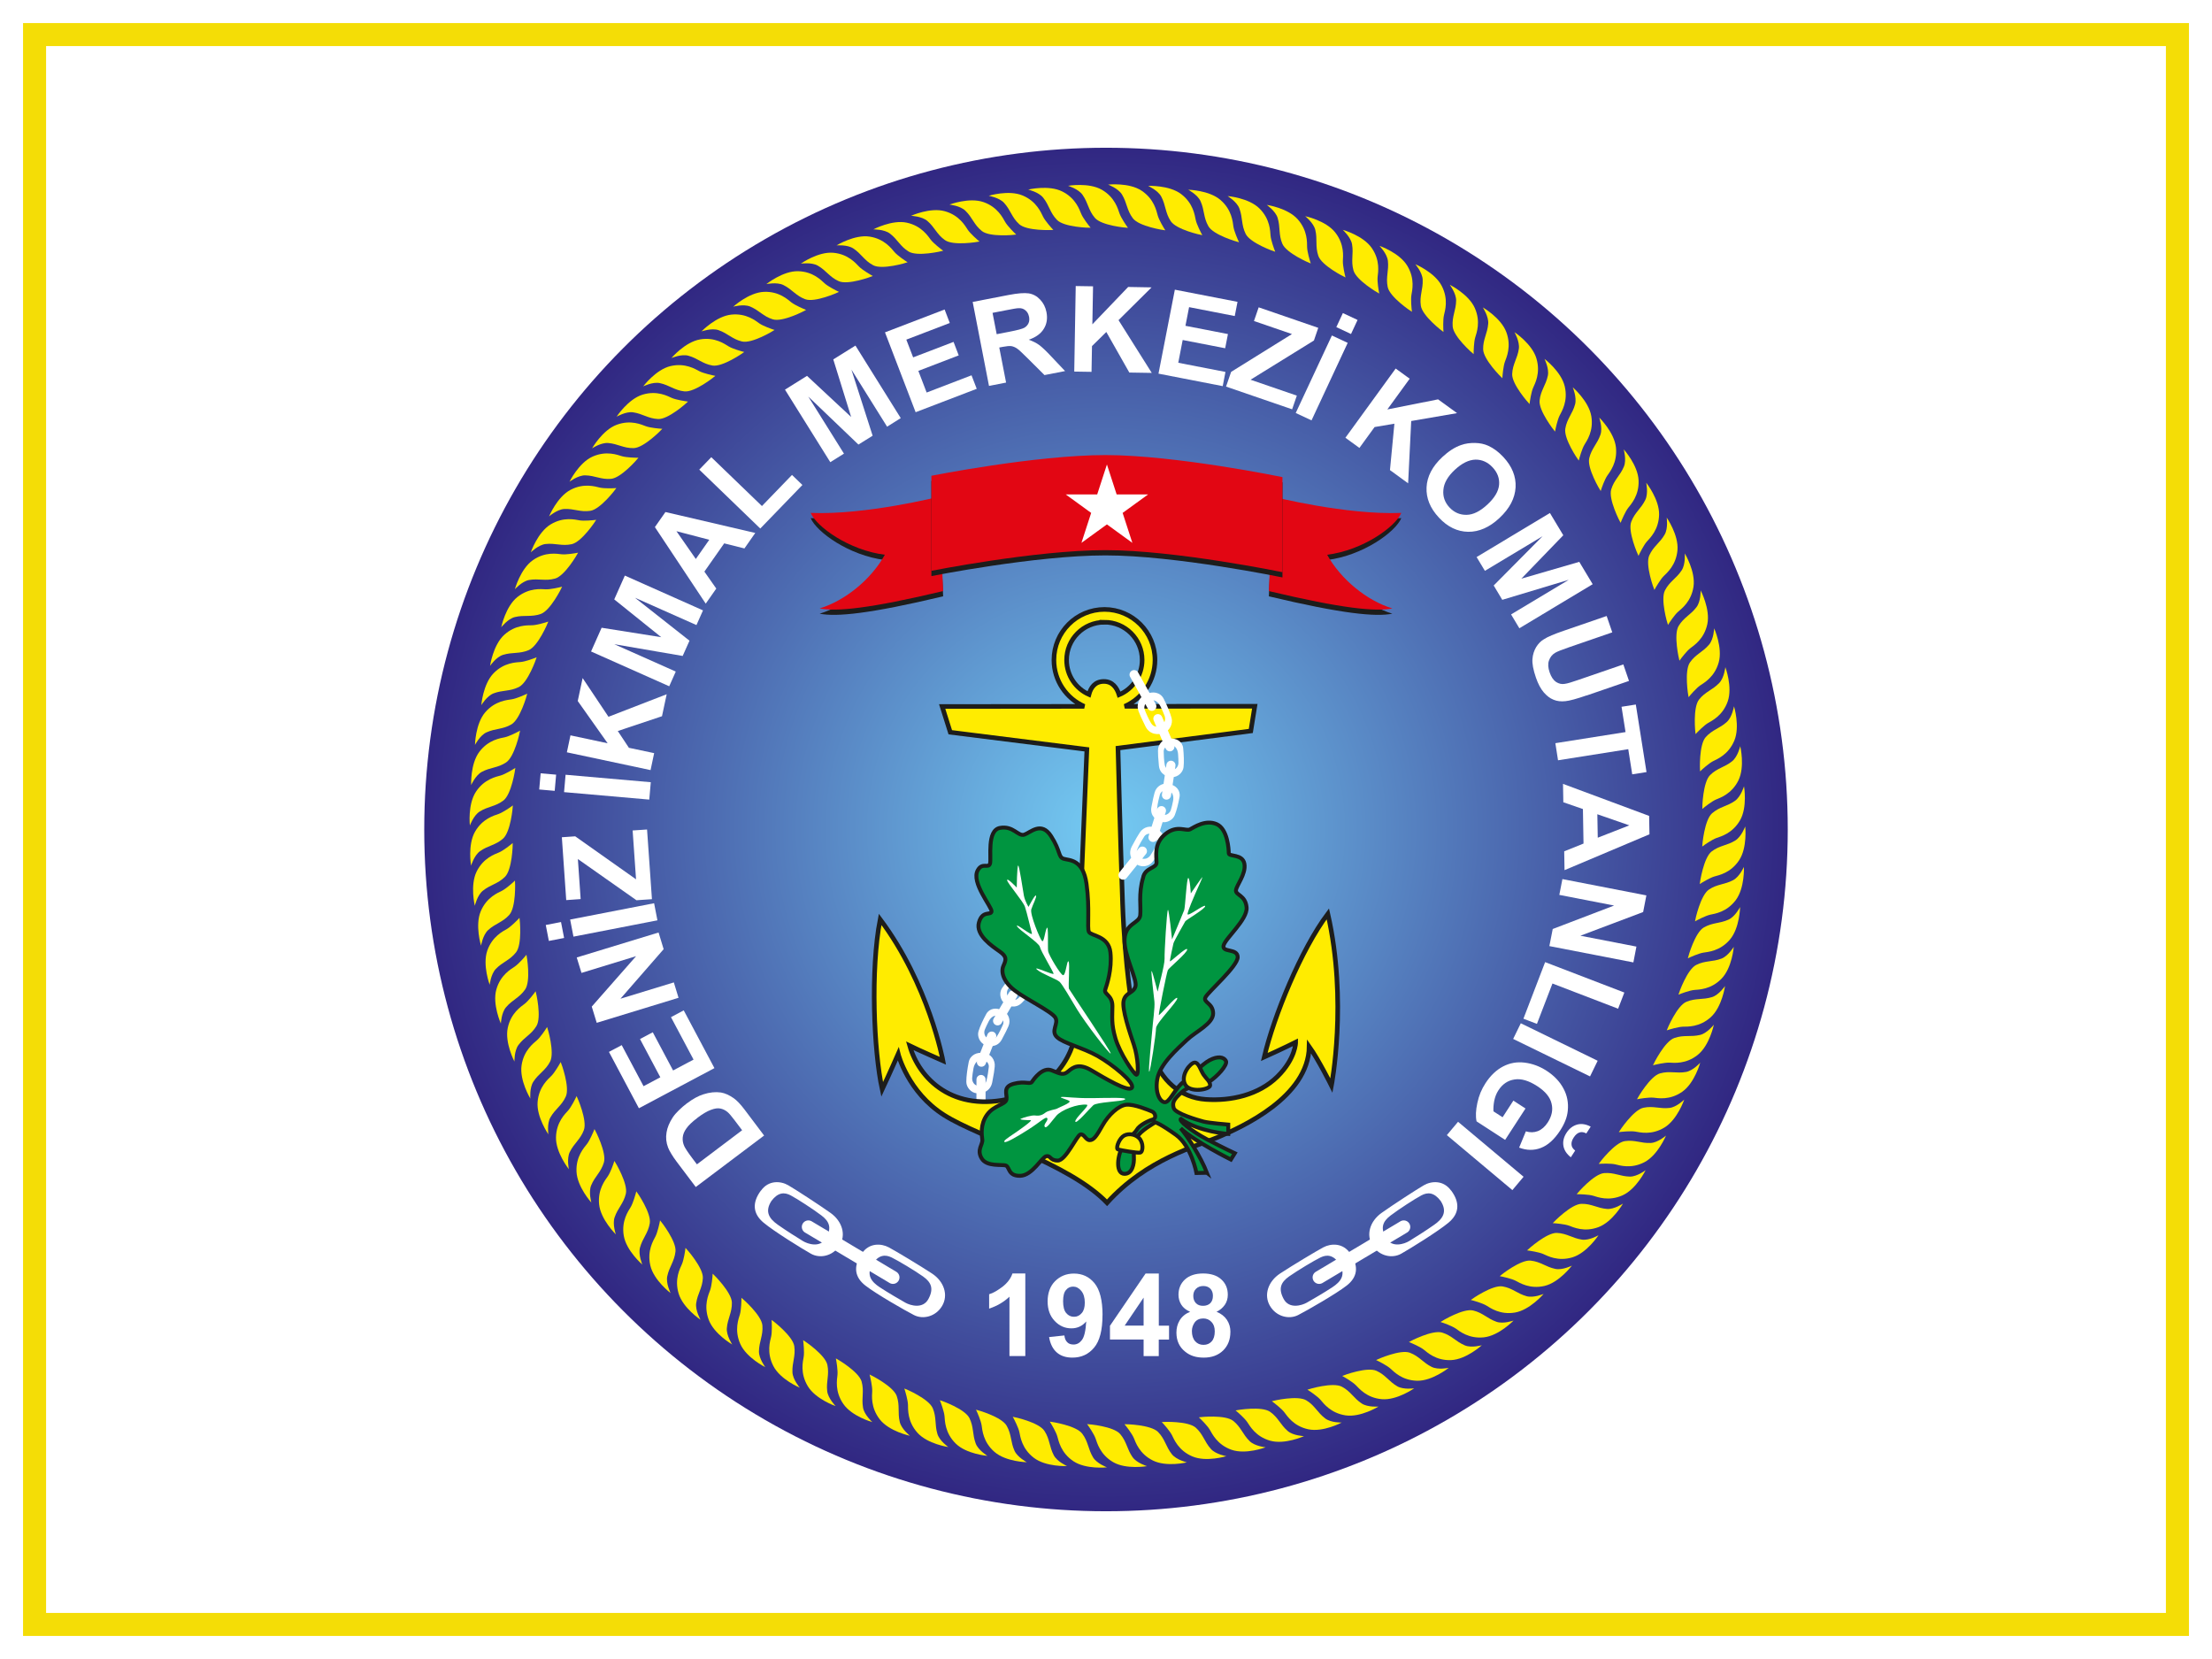 <?xml version="1.0" encoding="UTF-8"?>
<svg id="katman_2" data-name="katman 2" xmlns="http://www.w3.org/2000/svg" xmlns:xlink="http://www.w3.org/1999/xlink" viewBox="0 0 480 360">
  <defs>
    <style>
      .cls-1, .cls-2, .cls-3, .cls-4, .cls-5, .cls-6 {
        fill-rule: evenodd;
      }

      .cls-1, .cls-2, .cls-7, .cls-4, .cls-5, .cls-6, .cls-8, .cls-9, .cls-10 {
        stroke-width: 0px;
      }

      .cls-1, .cls-10 {
        fill: #fff;
      }

      .cls-2 {
        fill: #009540;
      }

      .cls-3 {
        stroke-width: .85px;
      }

      .cls-3, .cls-11 {
        stroke: #1d1d1b;
      }

      .cls-3, .cls-11, .cls-12, .cls-13 {
        fill: none;
      }

      .cls-3, .cls-12, .cls-13 {
        stroke-miterlimit: 3.86;
      }

      .cls-11 {
        stroke-miterlimit: 3.86;
      }

      .cls-7, .cls-5 {
        fill: #ffec00;
      }

      .cls-12 {
        stroke-width: 2.83px;
      }

      .cls-12, .cls-13 {
        stroke: #fff;
        stroke-linecap: round;
      }

      .cls-4 {
        fill: #e20613;
      }

      .cls-13 {
        stroke-width: 1.98px;
      }

      .cls-6 {
        fill: #1d1d1b;
      }

      .cls-8 {
        fill: #f4dd06;
      }

      .cls-9 {
        fill: url(#radial-gradient);
      }
    </style>
    <radialGradient id="radial-gradient" cx="240" cy="180" fx="240" fy="180" r="147.94" gradientUnits="userSpaceOnUse">
      <stop offset="0" stop-color="#74cbf3"/>
      <stop offset="1" stop-color="#312782"/>
    </radialGradient>
  </defs>
  <g id="katman_1" data-name="katman 1">
    <g>
      <rect class="cls-10" width="480" height="360"/>
      <g>
        <rect class="cls-10" x="7.5" y="7.5" width="465" height="345"/>
        <path class="cls-8" d="M470,10v340H10V10h460M475,5H5v350h470V5h0Z"/>
      </g>
      <g>
        <circle class="cls-9" cx="240" cy="180" r="147.94"/>
        <g>
          <path class="cls-5" d="M231.77,40.32s4.5-.78,7.35.87c2.85,1.66,3.48,4.21,3.82,5.15.33.94,1.43,2.56,1.83,3.1-.4,0-5.75-.48-7.18-2.16-1.43-1.68-1.45-3.24-2.68-5-.9-1.29-3.14-1.96-3.14-1.96Z"/>
          <path class="cls-5" d="M223.12,41.14s4.44-1.07,7.39.41c2.95,1.47,3.74,3.98,4.13,4.89.39.92,1.59,2.47,2.02,2.98-.4.03-5.77-.12-7.3-1.7s-1.65-3.14-2.99-4.82c-.98-1.23-3.25-1.76-3.25-1.76Z"/>
          <path class="cls-5" d="M214.53,42.49s4.37-1.35,7.4-.06c3.03,1.28,3.98,3.73,4.43,4.62.45.89,1.74,2.36,2.21,2.84-.4.05-5.76.25-7.4-1.24-1.63-1.48-1.84-3.03-3.28-4.62-1.05-1.16-3.35-1.55-3.35-1.55Z"/>
          <path class="cls-5" d="M206.05,44.39s4.28-1.62,7.38-.53c3.11,1.09,4.2,3.48,4.71,4.34.5.86,1.89,2.25,2.38,2.7-.39.08-5.74.61-7.46-.77-1.72-1.38-2.03-2.91-3.57-4.4-1.12-1.1-3.44-1.33-3.44-1.33Z"/>
          <path class="cls-5" d="M197.7,46.83s4.17-1.89,7.34-.99c3.17.89,4.41,3.2,4.97,4.03.56.83,2.02,2.12,2.54,2.54-.39.1-5.69.97-7.49-.3-1.8-1.27-2.21-2.78-3.83-4.17-1.19-1.02-3.52-1.11-3.52-1.11Z"/>
          <path class="cls-5" d="M189.51,49.78s4.04-2.15,7.26-1.46c3.22.69,4.6,2.92,5.21,3.71.61.79,2.15,1.99,2.7,2.38-.38.12-5.62,1.33-7.5.18-1.88-1.15-2.38-2.63-4.09-3.92-1.25-.94-3.58-.89-3.58-.89Z"/>
          <path class="cls-5" d="M181.53,53.25s3.9-2.4,7.15-1.91,4.78,2.62,5.43,3.37c.65.75,2.27,1.85,2.84,2.2-.37.15-5.52,1.68-7.47.65-1.95-1.03-2.54-2.48-4.32-3.65-1.31-.86-3.63-.66-3.63-.66Z"/>
          <path class="cls-5" d="M173.78,57.21s3.74-2.64,7.02-2.36c3.28.28,4.93,2.32,5.63,3.02.7.71,2.38,1.7,2.97,2.02-.36.17-5.41,2.03-7.41,1.12s-2.69-2.31-4.54-3.37c-1.36-.78-3.67-.43-3.67-.43Z"/>
          <path class="cls-5" d="M166.3,61.65s3.57-2.87,6.86-2.8c3.29.07,5.07,2,5.81,2.66.74.66,2.48,1.55,3.09,1.83-.35.19-5.27,2.36-7.33,1.59-2.06-.77-2.83-2.14-4.74-3.08-1.41-.69-3.69-.2-3.69-.2Z"/>
          <path class="cls-5" d="M159.1,66.56s3.38-3.09,6.67-3.23c3.29-.14,5.18,1.68,5.96,2.29.78.61,2.58,1.39,3.2,1.63-.34.22-5.11,2.69-7.22,2.05-2.1-.64-2.95-1.95-4.93-2.78-1.45-.6-3.69.04-3.69.04Z"/>
          <path class="cls-5" d="M152.23,71.91s3.18-3.3,6.46-3.64c3.27-.34,5.28,1.34,6.09,1.91.82.56,2.66,1.23,3.3,1.42-.32.24-4.93,3.01-7.07,2.5-2.14-.51-3.07-1.76-5.09-2.46-1.48-.51-3.68.27-3.68.27Z"/>
          <path class="cls-5" d="M145.7,77.69s2.97-3.49,6.22-4.04,5.35,1.01,6.2,1.52c.85.51,2.73,1.06,3.38,1.21-.31.26-4.74,3.31-6.9,2.94-2.17-.37-3.17-1.57-5.23-2.13-1.51-.42-3.66.5-3.66.5Z"/>
          <path class="cls-5" d="M139.55,83.87s2.75-3.67,5.95-4.43c3.2-.75,5.4.67,6.28,1.12s2.79.88,3.45,1c-.29.28-4.52,3.61-6.71,3.37-2.19-.24-3.26-1.36-5.36-1.8-1.53-.32-3.62.73-3.62.73Z"/>
          <path class="cls-5" d="M133.8,90.42s2.51-3.84,5.66-4.79c3.15-.95,5.43.33,6.34.73s2.84.7,3.5.78c-.27.29-4.29,3.89-6.48,3.79-2.2-.1-3.34-1.15-5.46-1.46-1.55-.22-3.57.96-3.57.96Z"/>
          <path class="cls-5" d="M128.46,97.32s2.27-3.99,5.35-5.14c3.08-1.15,5.44-.02,6.37.32.93.34,2.88.52,3.54.55-.26.31-4.03,4.15-6.23,4.19-2.2.04-3.41-.94-5.54-1.11-1.56-.12-3.5,1.18-3.5,1.18Z"/>
          <path class="cls-5" d="M123.57,104.55s2.02-4.13,5.02-5.47c3.01-1.34,5.43-.36,6.38-.08s2.9.34,3.57.33c-.24.33-3.77,4.4-5.96,4.58-2.19.18-3.46-.72-5.6-.76-1.57-.02-3.42,1.4-3.42,1.4Z"/>
          <path class="cls-5" d="M119.14,112.07s1.75-4.24,4.67-5.78c2.92-1.53,5.4-.7,6.36-.48.97.22,2.92.16,3.58.1-.21.34-3.49,4.62-5.66,4.94-2.18.32-3.5-.5-5.63-.4-1.56.07-3.32,1.61-3.32,1.61Z"/>
          <path class="cls-5" d="M115.18,119.86s1.49-4.35,4.3-6.06c2.82-1.71,5.34-1.04,6.32-.88.98.16,2.92-.03,3.58-.12-.19.35-3.19,4.84-5.34,5.29-2.15.46-3.52-.28-5.65-.04-1.56.17-3.22,1.82-3.22,1.82Z"/>
          <path class="cls-5" d="M111.72,127.88s1.21-4.43,3.91-6.32c2.7-1.89,5.27-1.38,6.25-1.28.99.1,2.92-.21,3.57-.35-.17.36-2.88,5.03-5,5.62-2.12.59-3.53-.06-5.64.31-1.54.27-3.1,2.02-3.1,2.02Z"/>
          <path class="cls-5" d="M108.77,136.1s.93-4.5,3.51-6.55c2.58-2.05,5.17-1.71,6.16-1.67s2.9-.4,3.54-.57c-.15.37-2.56,5.2-4.64,5.92-2.08.72-3.53.17-5.61.67-1.52.37-2.96,2.21-2.96,2.21Z"/>
          <path class="cls-5" d="M106.34,144.5s.65-4.55,3.1-6.76c2.45-2.21,5.05-2.03,6.04-2.06.99-.03,2.87-.58,3.5-.8-.12.38-2.23,5.35-4.26,6.2s-3.51.39-5.56,1.02c-1.5.46-2.82,2.39-2.82,2.39Z"/>
          <path class="cls-5" d="M104.44,153.03s.36-4.58,2.67-6.94c2.3-2.36,4.92-2.35,5.9-2.44.99-.09,2.82-.76,3.44-1.02-.1.39-1.89,5.48-3.87,6.46s-3.48.61-5.48,1.37c-1.46.56-2.67,2.57-2.67,2.57Z"/>
          <path class="cls-5" d="M103.07,161.66s.08-4.6,2.23-7.1c2.15-2.5,4.76-2.65,5.74-2.81.98-.15,2.77-.94,3.37-1.23-.07.4-1.55,5.59-3.46,6.69-1.91,1.1-3.44.83-5.38,1.71-1.43.65-2.5,2.73-2.5,2.73Z"/>
          <path class="cls-5" d="M102.24,170.37s-.21-4.59,1.78-7.23,4.59-2.95,5.55-3.16c.97-.22,2.71-1.11,3.29-1.44-.05.4-1.2,5.68-3.03,6.9-1.83,1.22-3.38,1.04-5.27,2.05-1.38.74-2.33,2.88-2.33,2.88Z"/>
          <path class="cls-5" d="M101.96,179.11s-.5-4.57,1.33-7.32c1.82-2.75,4.39-3.23,5.35-3.51s2.63-1.28,3.19-1.65c-.03.4-.84,5.74-2.59,7.08-1.75,1.33-3.31,1.25-5.13,2.38-1.33.82-2.14,3.02-2.14,3.02Z"/>
          <path class="cls-5" d="M102.22,187.85s-.78-4.53.87-7.39c1.65-2.86,4.18-3.5,5.12-3.84.93-.34,2.55-1.44,3.08-1.85,0,.4-.48,5.78-2.15,7.23-1.67,1.44-3.22,1.46-4.97,2.7-1.28.91-1.95,3.15-1.95,3.15Z"/>
          <path class="cls-5" d="M103.03,196.55s-1.06-4.47.4-7.43c1.47-2.96,3.96-3.76,4.87-4.15.91-.39,2.45-1.6,2.96-2.04.03.4-.12,5.8-1.69,7.35s-3.12,1.66-4.79,3.01c-1.22.98-1.75,3.27-1.75,3.27Z"/>
          <path class="cls-5" d="M104.38,205.19s-1.34-4.4-.06-7.44c1.28-3.05,3.71-4,4.6-4.45.88-.45,2.35-1.75,2.83-2.22.05.4.24,5.8-1.23,7.44s-3.02,1.86-4.59,3.3c-1.16,1.06-1.54,3.37-1.54,3.37Z"/>
          <path class="cls-5" d="M106.27,213.72s-1.61-4.3-.53-7.43c1.08-3.12,3.46-4.23,4.31-4.73.85-.51,2.23-1.9,2.68-2.39.07.4.61,5.77-.76,7.5-1.37,1.73-2.89,2.04-4.38,3.59-1.09,1.13-1.33,3.46-1.33,3.46Z"/>
          <path class="cls-5" d="M108.69,222.12s-1.88-4.19-.99-7.38c.89-3.19,3.19-4.44,4.01-5,.82-.56,2.11-2.03,2.53-2.56.1.39.97,5.72-.29,7.54-1.26,1.81-2.76,2.22-4.15,3.86-1.02,1.2-1.11,3.54-1.11,3.54Z"/>
          <path class="cls-5" d="M111.63,230.35s-2.13-4.07-1.45-7.3c.69-3.24,2.9-4.63,3.69-5.24.79-.61,1.98-2.16,2.36-2.71.12.38,1.32,5.65.18,7.54-1.14,1.89-2.62,2.39-3.9,4.11-.94,1.26-.88,3.6-.88,3.6Z"/>
          <path class="cls-5" d="M115.08,238.38s-2.38-3.92-1.9-7.2c.48-3.27,2.61-4.8,3.35-5.46.75-.66,1.84-2.28,2.19-2.86.15.37,1.67,5.55.65,7.51s-2.46,2.55-3.63,4.35c-.86,1.32-.66,3.65-.66,3.65Z"/>
          <path class="cls-5" d="M119.01,246.17s-2.62-3.76-2.35-7.06c.28-3.3,2.3-4.96,3-5.66.7-.7,1.69-2.4,2.01-2.99.17.36,2.01,5.44,1.12,7.46-.9,2.02-2.3,2.7-3.36,4.57-.78,1.37-.43,3.69-.43,3.69Z"/>
          <path class="cls-5" d="M123.43,253.7s-2.85-3.59-2.78-6.9c.07-3.31,1.99-5.1,2.65-5.84.66-.75,1.54-2.5,1.82-3.11.19.35,2.35,5.3,1.58,7.37-.77,2.07-2.12,2.84-3.06,4.77-.69,1.41-.2,3.71-.2,3.71Z"/>
          <path class="cls-5" d="M128.31,260.94s-3.07-3.4-3.21-6.71c-.14-3.31,1.67-5.21,2.28-6s1.38-2.59,1.62-3.22c.21.34,2.68,5.14,2.04,7.26-.64,2.12-1.94,2.97-2.76,4.96-.6,1.45.04,3.71.04,3.71Z"/>
          <path class="cls-5" d="M133.63,267.85s-3.28-3.2-3.62-6.49,1.34-5.31,1.9-6.13c.56-.82,1.22-2.67,1.41-3.31.24.33,2.99,4.96,2.49,7.12-.51,2.15-1.75,3.09-2.44,5.12-.51,1.49.27,3.7.27,3.7Z"/>
          <path class="cls-5" d="M139.38,274.41s-3.47-2.99-4.02-6.25c-.55-3.26,1-5.38,1.51-6.24.51-.86,1.05-2.75,1.21-3.4.26.31,3.3,4.76,2.92,6.94-.37,2.18-1.56,3.19-2.12,5.26-.41,1.52.5,3.68.5,3.68Z"/>
          <path class="cls-5" d="M145.52,280.6s-3.65-2.76-4.4-5.99c-.75-3.22.67-5.43,1.12-6.32.45-.89.88-2.81.99-3.47.27.29,3.59,4.55,3.35,6.75s-1.35,3.28-1.79,5.39c-.32,1.54.73,3.64.73,3.64Z"/>
          <path class="cls-5" d="M152.03,286.39s-3.82-2.53-4.77-5.7c-.95-3.17.32-5.46.72-6.38.4-.91.7-2.86.77-3.52.29.28,3.86,4.31,3.77,6.52-.1,2.21-1.15,3.36-1.45,5.49-.22,1.56.95,3.59.95,3.59Z"/>
          <path class="cls-5" d="M158.89,291.75s-3.97-2.28-5.11-5.39c-1.14-3.1-.02-5.47.32-6.41.34-.94.52-2.89.55-3.56.31.26,4.12,4.06,4.17,6.27.04,2.21-.93,3.43-1.1,5.57-.12,1.57,1.17,3.52,1.17,3.52Z"/>
          <path class="cls-5" d="M166.08,296.68s-4.1-2.03-5.44-5.05c-1.34-3.02-.36-5.46-.08-6.42.28-.96.34-2.92.33-3.59.32.24,4.37,3.79,4.55,6,.18,2.21-.72,3.48-.75,5.63-.02,1.57,1.39,3.44,1.39,3.44Z"/>
          <path class="cls-5" d="M173.56,301.13s-4.22-1.76-5.74-4.7-.7-5.43-.48-6.4c.22-.97.15-2.94.1-3.61.34.22,4.6,3.51,4.92,5.7.32,2.19-.5,3.52-.4,5.67.07,1.57,1.6,3.34,1.6,3.34Z"/>
          <path class="cls-5" d="M181.3,305.11s-4.32-1.49-6.02-4.33-1.04-5.37-.88-6.36-.03-2.94-.12-3.61c.35.19,4.81,3.21,5.26,5.37.45,2.16-.28,3.54-.04,5.68.17,1.56,1.81,3.24,1.81,3.24Z"/>
          <path class="cls-5" d="M189.28,308.59s-4.41-1.22-6.28-3.94c-1.88-2.72-1.37-5.3-1.27-6.29.1-.99-.21-2.93-.35-3.59.36.17,5,2.9,5.59,5.03.59,2.13-.06,3.55.31,5.67.27,1.55,2.01,3.12,2.01,3.12Z"/>
          <path class="cls-5" d="M197.45,311.56s-4.47-.94-6.52-3.53c-2.04-2.6-1.7-5.2-1.66-6.2.03-1-.4-2.91-.57-3.56.37.15,5.17,2.58,5.89,4.67.72,2.09.16,3.55.66,5.64.37,1.53,2.2,2.98,2.2,2.98Z"/>
          <path class="cls-5" d="M205.8,314.01s-4.52-.65-6.72-3.11c-2.2-2.46-2.02-5.08-2.05-6.08s-.58-2.88-.79-3.52c.38.12,5.32,2.25,6.17,4.29.85,2.04.39,3.53,1.01,5.59.46,1.5,2.38,2.84,2.38,2.84Z"/>
          <path class="cls-5" d="M214.28,315.92s-4.56-.37-6.9-2.68c-2.35-2.32-2.33-4.95-2.42-5.94-.09-.99-.76-2.84-1.01-3.46.39.1,5.45,1.91,6.42,3.89.97,1.98.61,3.5,1.36,5.51.55,1.47,2.55,2.68,2.55,2.68Z"/>
          <path class="cls-5" d="M222.86,317.3s-4.57-.08-7.06-2.24c-2.49-2.16-2.64-4.79-2.79-5.77-.15-.99-.93-2.79-1.22-3.39.39.08,5.56,1.56,6.65,3.48,1.1,1.92.82,3.46,1.7,5.42.64,1.43,2.71,2.52,2.71,2.52Z"/>
          <path class="cls-5" d="M231.52,318.13s-4.57.21-7.18-1.79c-2.62-2-2.93-4.61-3.14-5.59s-1.1-2.72-1.43-3.31c.4.05,5.64,1.2,6.86,3.05,1.21,1.85,1.04,3.4,2.04,5.3.73,1.39,2.87,2.34,2.87,2.34Z"/>
          <path class="cls-5" d="M240.21,318.41s-4.54.5-7.28-1.33-3.21-4.42-3.49-5.38c-.27-.96-1.27-2.65-1.64-3.21.4.03,5.71.84,7.04,2.61,1.33,1.76,1.25,3.33,2.36,5.16.82,1.34,3.01,2.15,3.01,2.15Z"/>
          <path class="cls-5" d="M248.9,318.15s-4.5.78-7.35-.87c-2.85-1.66-3.48-4.21-3.82-5.15-.33-.94-1.43-2.56-1.83-3.1.4,0,5.75.48,7.18,2.16,1.43,1.68,1.45,3.24,2.68,5,.9,1.29,3.14,1.96,3.14,1.96Z"/>
          <path class="cls-5" d="M257.55,317.33s-4.44,1.07-7.39-.41c-2.95-1.47-3.74-3.98-4.13-4.89-.39-.92-1.59-2.47-2.02-2.98.4-.03,5.77.12,7.3,1.7,1.54,1.58,1.65,3.14,2.99,4.82.98,1.23,3.25,1.76,3.25,1.76Z"/>
          <path class="cls-5" d="M266.14,315.98s-4.37,1.35-7.4.06c-3.03-1.28-3.98-3.73-4.43-4.62-.45-.89-1.74-2.36-2.21-2.84.4-.05,5.76-.25,7.4,1.24,1.63,1.48,1.84,3.03,3.28,4.62,1.05,1.16,3.35,1.55,3.35,1.55Z"/>
          <path class="cls-5" d="M274.62,314.07s-4.28,1.62-7.38.53-4.2-3.48-4.71-4.34c-.5-.86-1.89-2.25-2.38-2.7.39-.08,5.74-.61,7.46.77,1.72,1.38,2.03,2.91,3.57,4.4,1.12,1.1,3.44,1.33,3.44,1.33Z"/>
          <path class="cls-5" d="M282.97,311.64s-4.17,1.89-7.34.99c-3.17-.89-4.41-3.2-4.97-4.03-.56-.83-2.02-2.12-2.54-2.54.39-.1,5.69-.97,7.49.3,1.8,1.27,2.21,2.78,3.83,4.17,1.19,1.02,3.52,1.11,3.52,1.11Z"/>
          <path class="cls-5" d="M291.15,308.69s-4.04,2.15-7.26,1.46c-3.22-.69-4.6-2.92-5.21-3.71-.61-.79-2.15-1.99-2.7-2.38.38-.12,5.62-1.33,7.5-.18,1.88,1.15,2.38,2.63,4.09,3.92,1.25.95,3.58.89,3.58.89Z"/>
          <path class="cls-5" d="M299.13,305.22s-3.9,2.4-7.15,1.91c-3.25-.49-4.78-2.62-5.43-3.37-.65-.75-2.27-1.85-2.84-2.2.37-.15,5.52-1.68,7.47-.65,1.95,1.03,2.54,2.48,4.32,3.65,1.31.86,3.63.66,3.63.66Z"/>
          <path class="cls-5" d="M306.88,301.26s-3.74,2.64-7.02,2.36c-3.28-.28-4.93-2.32-5.63-3.02-.7-.71-2.38-1.7-2.97-2.02.36-.17,5.41-2.03,7.42-1.12,2.01.9,2.69,2.31,4.54,3.37,1.36.78,3.67.43,3.67.43Z"/>
          <path class="cls-5" d="M314.37,296.82s-3.57,2.87-6.86,2.8c-3.29-.07-5.07-2-5.81-2.66s-2.48-1.55-3.09-1.83c.35-.19,5.27-2.36,7.33-1.59,2.06.78,2.83,2.14,4.74,3.08,1.41.69,3.69.2,3.69.2Z"/>
          <path class="cls-5" d="M321.56,291.91s-3.38,3.09-6.67,3.23c-3.29.14-5.18-1.68-5.96-2.29-.78-.61-2.58-1.39-3.2-1.63.34-.22,5.11-2.69,7.22-2.05,2.1.64,2.95,1.95,4.93,2.78,1.45.6,3.69-.04,3.69-.04Z"/>
          <path class="cls-5" d="M328.44,286.56s-3.18,3.3-6.46,3.64c-3.27.34-5.28-1.34-6.09-1.91-.82-.56-2.66-1.23-3.3-1.42.32-.24,4.93-3.01,7.07-2.5,2.14.51,3.07,1.76,5.09,2.46,1.48.51,3.68-.27,3.68-.27Z"/>
          <path class="cls-5" d="M334.96,280.78s-2.97,3.49-6.22,4.04c-3.24.55-5.35-1.01-6.2-1.52-.85-.51-2.73-1.06-3.38-1.21.31-.26,4.74-3.31,6.9-2.94,2.17.37,3.17,1.57,5.23,2.13,1.51.41,3.66-.5,3.66-.5Z"/>
          <path class="cls-5" d="M341.12,274.61s-2.75,3.67-5.95,4.43c-3.2.75-5.4-.67-6.28-1.12-.88-.46-2.79-.88-3.45-1,.29-.28,4.52-3.61,6.71-3.37,2.19.24,3.26,1.36,5.36,1.8,1.53.32,3.62-.73,3.62-.73Z"/>
          <path class="cls-5" d="M346.87,268.05s-2.51,3.84-5.66,4.79c-3.15.95-5.43-.33-6.34-.73-.91-.4-2.84-.7-3.5-.78.27-.29,4.29-3.89,6.48-3.79s3.34,1.15,5.46,1.46c1.55.22,3.57-.96,3.57-.96Z"/>
          <path class="cls-5" d="M352.2,261.15s-2.27,3.99-5.35,5.14c-3.08,1.15-5.44.02-6.37-.32-.93-.34-2.88-.52-3.54-.55.26-.31,4.04-4.15,6.23-4.19,2.2-.04,3.41.94,5.54,1.11,1.56.12,3.5-1.18,3.5-1.18Z"/>
          <path class="cls-5" d="M357.1,253.92s-2.02,4.13-5.02,5.47c-3.01,1.34-5.43.36-6.38.08s-2.9-.34-3.57-.33c.24-.33,3.77-4.4,5.96-4.58,2.19-.18,3.46.72,5.6.76,1.57.02,3.42-1.4,3.42-1.4Z"/>
          <path class="cls-5" d="M361.53,246.4s-1.75,4.24-4.67,5.78c-2.92,1.53-5.4.7-6.36.48-.97-.22-2.92-.16-3.58-.1.21-.34,3.49-4.62,5.66-4.94,2.18-.32,3.5.5,5.63.4,1.56-.07,3.32-1.61,3.32-1.61Z"/>
          <path class="cls-5" d="M365.48,238.61s-1.49,4.35-4.3,6.06-5.34,1.04-6.32.88c-.98-.16-2.92.03-3.58.12.19-.35,3.19-4.84,5.34-5.29,2.15-.46,3.52.28,5.65.04,1.56-.17,3.22-1.82,3.22-1.82Z"/>
          <path class="cls-5" d="M368.95,230.59s-1.21,4.43-3.91,6.32c-2.7,1.89-5.27,1.38-6.25,1.28-.99-.1-2.92.21-3.57.35.17-.36,2.88-5.03,5-5.62,2.12-.59,3.53.06,5.64-.31,1.54-.27,3.1-2.02,3.1-2.02Z"/>
          <path class="cls-5" d="M371.9,222.37s-.93,4.5-3.51,6.55-5.17,1.71-6.16,1.67c-.99-.03-2.9.4-3.54.57.15-.37,2.56-5.2,4.64-5.92s3.53-.17,5.61-.67c1.52-.37,2.96-2.21,2.96-2.21Z"/>
          <path class="cls-5" d="M374.33,213.97s-.65,4.55-3.1,6.76-5.05,2.03-6.05,2.06c-.99.03-2.87.58-3.5.8.12-.38,2.23-5.35,4.26-6.2s3.51-.39,5.56-1.02c1.5-.46,2.82-2.39,2.82-2.39Z"/>
          <path class="cls-5" d="M376.23,205.44s-.36,4.58-2.67,6.94c-2.3,2.36-4.92,2.35-5.9,2.44-.99.09-2.82.76-3.44,1.02.1-.39,1.89-5.48,3.87-6.46,1.97-.98,3.48-.61,5.48-1.37,1.46-.56,2.67-2.57,2.67-2.57Z"/>
          <path class="cls-5" d="M377.6,196.81s-.08,4.6-2.23,7.1c-2.15,2.5-4.76,2.65-5.74,2.81-.98.15-2.77.94-3.37,1.23.07-.4,1.55-5.59,3.46-6.69,1.91-1.1,3.44-.83,5.38-1.71,1.43-.65,2.5-2.73,2.5-2.73Z"/>
          <path class="cls-5" d="M378.43,188.1s.21,4.59-1.78,7.23c-1.99,2.63-4.59,2.95-5.55,3.16-.97.22-2.71,1.11-3.29,1.44.05-.4,1.2-5.68,3.03-6.9,1.83-1.22,3.38-1.04,5.27-2.05,1.38-.74,2.33-2.88,2.33-2.88Z"/>
          <path class="cls-5" d="M378.71,179.36s.5,4.57-1.33,7.32c-1.82,2.75-4.39,3.23-5.35,3.51s-2.63,1.28-3.19,1.65c.03-.4.84-5.74,2.59-7.08,1.75-1.33,3.31-1.25,5.13-2.38,1.33-.82,2.14-3.02,2.14-3.02Z"/>
          <path class="cls-5" d="M378.45,170.62s.78,4.53-.87,7.39c-1.65,2.86-4.18,3.5-5.12,3.84-.93.34-2.55,1.44-3.08,1.85,0-.4.48-5.78,2.15-7.23,1.67-1.44,3.22-1.46,4.97-2.7,1.28-.91,1.95-3.15,1.95-3.15Z"/>
          <path class="cls-5" d="M377.63,161.92s1.06,4.47-.4,7.43c-1.47,2.96-3.96,3.76-4.87,4.15-.91.39-2.45,1.6-2.96,2.04-.03-.4.12-5.8,1.69-7.35,1.57-1.55,3.12-1.66,4.79-3.01,1.22-.98,1.75-3.27,1.75-3.27Z"/>
          <path class="cls-5" d="M376.28,153.28s1.34,4.4.06,7.44c-1.28,3.05-3.71,4-4.6,4.45-.88.45-2.35,1.75-2.83,2.22-.05-.4-.24-5.8,1.23-7.44s3.02-1.86,4.59-3.3c1.16-1.06,1.54-3.37,1.54-3.37Z"/>
          <path class="cls-5" d="M374.39,144.75s1.61,4.3.53,7.43c-1.08,3.12-3.46,4.23-4.31,4.73-.85.51-2.23,1.9-2.68,2.39-.07-.4-.61-5.77.76-7.5,1.37-1.73,2.89-2.04,4.38-3.59,1.09-1.13,1.33-3.46,1.33-3.46Z"/>
          <path class="cls-5" d="M371.97,136.35s1.88,4.19.99,7.38c-.89,3.19-3.19,4.44-4.01,5s-2.11,2.03-2.53,2.56c-.1-.39-.96-5.72.29-7.54,1.26-1.81,2.76-2.22,4.15-3.86,1.02-1.2,1.11-3.54,1.11-3.54Z"/>
          <path class="cls-5" d="M369.04,128.12s2.13,4.07,1.45,7.3c-.69,3.24-2.9,4.63-3.69,5.24-.79.61-1.98,2.16-2.36,2.71-.12-.38-1.32-5.65-.18-7.54,1.14-1.89,2.62-2.39,3.9-4.11.94-1.26.88-3.6.88-3.6Z"/>
          <path class="cls-5" d="M365.59,120.09s2.38,3.92,1.9,7.2c-.48,3.27-2.61,4.8-3.35,5.46-.75.66-1.84,2.28-2.19,2.86-.15-.37-1.67-5.55-.65-7.51,1.02-1.96,2.46-2.55,3.63-4.35.86-1.32.66-3.65.66-3.65Z"/>
          <path class="cls-5" d="M361.66,112.3s2.62,3.76,2.35,7.06c-.28,3.3-2.3,4.96-3,5.66-.7.7-1.69,2.4-2.01,2.99-.17-.36-2.01-5.44-1.12-7.46.9-2.02,2.3-2.7,3.36-4.57.78-1.37.43-3.69.43-3.69Z"/>
          <path class="cls-5" d="M357.24,104.77s2.85,3.59,2.78,6.9c-.07,3.31-1.99,5.1-2.65,5.84s-1.54,2.5-1.82,3.11c-.19-.35-2.35-5.3-1.58-7.37.77-2.07,2.12-2.84,3.06-4.77.69-1.41.2-3.71.2-3.71Z"/>
          <path class="cls-5" d="M352.36,97.53s3.07,3.4,3.21,6.71c.14,3.31-1.67,5.21-2.28,6-.61.79-1.38,2.59-1.62,3.22-.21-.34-2.68-5.14-2.04-7.26.64-2.12,1.94-2.97,2.76-4.96.6-1.45-.04-3.71-.04-3.71Z"/>
          <path class="cls-5" d="M347.04,90.62s3.28,3.2,3.62,6.49c.34,3.29-1.34,5.31-1.9,6.13-.56.82-1.22,2.67-1.41,3.31-.24-.33-2.99-4.96-2.49-7.12.51-2.15,1.75-3.09,2.44-5.12.51-1.49-.27-3.7-.27-3.7Z"/>
          <path class="cls-5" d="M341.29,84.05s3.47,2.99,4.02,6.25c.55,3.26-1,5.38-1.51,6.24-.51.86-1.05,2.75-1.21,3.4-.26-.31-3.3-4.76-2.92-6.94.37-2.18,1.56-3.19,2.12-5.26.41-1.52-.5-3.68-.5-3.68Z"/>
          <path class="cls-5" d="M335.15,77.87s3.65,2.76,4.4,5.99c.75,3.22-.67,5.43-1.12,6.32-.45.89-.88,2.81-.99,3.47-.27-.29-3.59-4.55-3.35-6.75.23-2.2,1.35-3.28,1.79-5.39.32-1.54-.73-3.64-.73-3.64Z"/>
          <path class="cls-5" d="M328.64,72.08s3.82,2.53,4.76,5.7c.95,3.17-.32,5.46-.72,6.38-.4.91-.7,2.86-.77,3.52-.29-.28-3.86-4.31-3.77-6.52.1-2.21,1.15-3.36,1.45-5.49.22-1.56-.95-3.59-.95-3.59Z"/>
          <path class="cls-5" d="M321.77,66.71s3.97,2.28,5.11,5.39c1.14,3.1.02,5.47-.32,6.41-.34.94-.52,2.89-.55,3.56-.31-.26-4.12-4.06-4.17-6.27-.04-2.21.94-3.43,1.1-5.57.12-1.57-1.17-3.52-1.17-3.52Z"/>
          <path class="cls-5" d="M314.59,61.79s4.1,2.03,5.44,5.05c1.34,3.02.36,5.46.08,6.42s-.34,2.92-.33,3.59c-.32-.24-4.37-3.79-4.55-6-.18-2.21.72-3.48.75-5.63.02-1.57-1.39-3.44-1.39-3.44Z"/>
          <path class="cls-5" d="M307.11,57.33s4.22,1.76,5.74,4.7c1.52,2.93.7,5.43.48,6.4s-.15,2.94-.1,3.61c-.34-.22-4.6-3.51-4.91-5.7-.32-2.19.5-3.52.4-5.67-.07-1.57-1.6-3.34-1.6-3.34Z"/>
          <path class="cls-5" d="M299.37,53.36s4.32,1.49,6.02,4.33,1.04,5.37.88,6.36c-.16.98.03,2.94.12,3.61-.35-.19-4.81-3.21-5.26-5.37-.45-2.16.28-3.54.04-5.68-.17-1.57-1.81-3.24-1.81-3.24Z"/>
          <path class="cls-5" d="M291.39,49.88s4.41,1.22,6.28,3.94c1.88,2.72,1.37,5.3,1.27,6.29-.1.99.21,2.93.35,3.59-.36-.17-5-2.9-5.59-5.03-.59-2.13.06-3.55-.31-5.67-.27-1.55-2.01-3.12-2.01-3.12Z"/>
          <path class="cls-5" d="M283.22,46.91s4.47.94,6.52,3.53c2.04,2.6,1.7,5.2,1.66,6.2-.03,1,.4,2.91.57,3.56-.37-.15-5.17-2.58-5.89-4.67-.72-2.09-.16-3.55-.66-5.64-.37-1.53-2.2-2.98-2.2-2.98Z"/>
          <path class="cls-5" d="M274.87,44.46s4.52.65,6.72,3.11c2.2,2.46,2.02,5.08,2.05,6.08s.58,2.88.79,3.52c-.38-.12-5.32-2.25-6.17-4.29-.85-2.04-.39-3.53-1.01-5.59-.46-1.5-2.38-2.84-2.38-2.84Z"/>
          <path class="cls-5" d="M266.39,42.55s4.56.37,6.9,2.68c2.35,2.32,2.33,4.95,2.42,5.94.09.99.76,2.84,1.01,3.46-.39-.1-5.45-1.91-6.42-3.89-.97-1.98-.61-3.5-1.36-5.51-.55-1.47-2.55-2.68-2.55-2.68Z"/>
          <path class="cls-5" d="M257.8,41.17s4.57.08,7.06,2.24c2.49,2.16,2.64,4.79,2.79,5.77.15.99.93,2.79,1.22,3.39-.39-.08-5.56-1.56-6.65-3.48-1.1-1.92-.82-3.46-1.7-5.42-.64-1.43-2.71-2.52-2.71-2.52Z"/>
          <path class="cls-5" d="M249.15,40.34s4.57-.21,7.18,1.79c2.62,2,2.93,4.61,3.14,5.59s1.1,2.72,1.43,3.31c-.4-.05-5.64-1.2-6.86-3.05-1.21-1.85-1.04-3.4-2.04-5.3-.73-1.39-2.87-2.34-2.87-2.34Z"/>
          <path class="cls-5" d="M240.46,40.06s4.54-.5,7.28,1.33c2.74,1.83,3.21,4.42,3.49,5.38.27.96,1.27,2.65,1.64,3.21-.4-.03-5.71-.85-7.04-2.61-1.33-1.76-1.25-3.33-2.36-5.16-.82-1.34-3.01-2.15-3.01-2.15Z"/>
        </g>
        <g>
          <path class="cls-1" d="M149.13,239.38c1.24-.94,2.41-1.57,3.49-1.91,1.36-.44,2.63-.57,3.82-.4.89.15,1.82.57,2.78,1.24.71.51,1.48,1.32,2.32,2.43l4.27,5.67-14.83,11.17-4.15-5.5c-.47-.63-.86-1.19-1.16-1.71-.31-.5-.55-.96-.7-1.36-.41-1.06-.52-2.16-.33-3.28.17-1.07.62-2.14,1.33-3.23.34-.52.78-1.03,1.31-1.54.52-.52,1.13-1.05,1.83-1.58ZM151.34,242.58c-1.15.86-1.95,1.63-2.41,2.31-.46.63-.72,1.27-.78,1.93-.06.64.05,1.28.35,1.93.12.24.31.57.59.99.28.42.65.95,1.12,1.57l1.02,1.35,9.81-7.4-1.7-2.25c-.63-.83-1.12-1.41-1.49-1.72-.49-.39-1-.64-1.53-.74-.57-.12-1.24-.02-2.03.28-.82.29-1.8.87-2.95,1.73Z"/>
          <polygon class="cls-1" points="155.03 231.78 138.64 240.49 132.14 228.26 134.91 226.79 139.65 235.7 143.29 233.77 138.88 225.47 141.65 224 146.06 232.29 150.5 229.93 145.6 220.72 148.37 219.25 155.03 231.78"/>
          <polygon class="cls-1" points="144.01 205.97 134.64 216.72 146.22 213.18 147.24 216.52 129.49 221.95 128.41 218.43 138.03 207.49 126.18 211.12 125.15 207.77 142.91 202.35 144.01 205.97"/>
          <path class="cls-1" d="M142.66,199.71l-18.22,3.54-.72-3.71,18.22-3.54.72,3.71ZM122.41,203.54l-3.31.64-.67-3.46,3.31-.64.67,3.46Z"/>
          <polygon class="cls-1" points="141.47 195.12 138.11 195.35 125.4 186.41 126 195.1 122.87 195.32 121.92 181.68 124.82 181.48 138.02 190.81 137.28 180.21 140.41 180 141.47 195.12"/>
          <path class="cls-1" d="M140.89,173.51l-18.49-1.62.33-3.77,18.49,1.62-.33,3.77ZM120.37,171.61l-3.36-.29.31-3.51,3.36.29-.31,3.51Z"/>
          <polygon class="cls-1" points="143.65 155.42 134.06 158.63 136.47 162.27 141.95 163.43 141.17 167.11 123.01 163.25 123.79 159.57 131.86 161.29 125.37 152.12 126.43 147.14 132.04 155.54 144.67 150.65 143.65 155.42"/>
          <polygon class="cls-1" points="151.13 135.64 137.79 129.71 149.62 139.03 148.14 142.34 133.3 139.79 146.64 145.73 145.22 148.92 128.26 141.37 130.55 136.22 143.49 138.27 133.29 130.07 135.59 124.9 152.55 132.45 151.13 135.64"/>
          <path class="cls-1" d="M161.54,119.01l-4.39-1.1-4.3,6.13,2.58,3.68-2.29,3.27-11.03-16.61,2.29-3.27,19.49,4.54-2.35,3.36ZM146.79,115.27l4.2,6.03,2.92-4.17-7.12-1.86Z"/>
          <polygon class="cls-1" points="164.98 114.69 151.74 101.91 154.35 99.21 165.34 109.81 171.86 103.06 174.12 105.24 164.98 114.69"/>
          <polygon class="cls-1" points="192.5 92.59 184.76 80.21 189.36 94.55 186.28 96.47 175.4 86.06 183.14 98.44 180.17 100.29 170.34 84.55 175.12 81.56 184.7 90.49 180.82 77.99 185.63 74.99 195.46 90.73 192.5 92.59"/>
          <polygon class="cls-1" points="198.69 89.45 192.04 72.12 204.98 67.16 206.1 70.09 196.67 73.7 198.15 77.55 206.92 74.19 208.04 77.12 199.28 80.48 201.08 85.18 210.82 81.44 211.95 84.37 198.69 89.45"/>
          <path class="cls-1" d="M226.67,81.41l-3.46-3.45c-.62-.62-1.13-1.12-1.54-1.5-.39-.38-.7-.65-.93-.8-.39-.28-.81-.46-1.25-.55-.44-.06-1.07,0-1.91.16l-.74.14,1.48,7.61-3.71.72-3.54-18.22,7.79-1.51c.99-.19,1.84-.31,2.56-.37.73-.05,1.34-.05,1.81.02.97.16,1.79.61,2.47,1.34.71.74,1.17,1.65,1.38,2.72.27,1.37.08,2.58-.57,3.62-.63,1.05-1.72,1.85-3.28,2.38.91.32,1.67.7,2.27,1.14.66.49,1.55,1.34,2.67,2.54l2.95,3.12-4.43.86ZM223.29,68.7c-.12-.59-.38-1.05-.8-1.38-.4-.34-.91-.49-1.52-.44-.32,0-1.22.16-2.7.45l-2.89.56.9,4.63,2.74-.53c1.76-.34,2.85-.63,3.28-.88.4-.24.69-.56.88-.96.19-.41.23-.89.12-1.45Z"/>
          <polygon class="cls-1" points="245.06 80.84 240.07 72.04 236.96 75.1 236.86 80.69 233.11 80.63 233.43 62.07 237.19 62.13 237.04 70.38 244.81 62.27 249.89 62.36 242.72 69.47 249.93 80.92 245.06 80.84"/>
          <polygon class="cls-1" points="251.39 81.08 254.94 62.86 268.54 65.5 267.94 68.58 258.03 66.65 257.24 70.7 266.46 72.49 265.86 75.57 256.64 73.78 255.68 78.72 265.92 80.71 265.33 83.79 251.39 81.08"/>
          <polygon class="cls-1" points="266.05 83.89 267.15 80.7 280.35 72.49 272.11 69.66 273.13 66.69 286.06 71.14 285.12 73.89 271.37 82.4 281.41 85.85 280.39 88.82 266.05 83.89"/>
          <path class="cls-1" d="M281.17,89.62l7.85-16.82,3.43,1.6-7.85,16.82-3.43-1.6ZM289.98,70.99l1.42-3.05,3.19,1.49-1.42,3.05-3.19-1.49Z"/>
          <polygon class="cls-1" points="301.62 102.01 302.58 91.94 298.28 92.67 294.99 97.2 291.95 94.99 302.86 79.97 305.9 82.18 301.05 88.85 312.06 86.66 316.18 89.65 306.23 91.36 305.56 104.88 301.62 102.01"/>
          <path class="cls-1" d="M325.39,112.4c-2.17,2.03-4.44,3.03-6.81,3-2.35-.04-4.47-1.07-6.34-3.08-1.9-2.04-2.79-4.22-2.68-6.56.11-2.36,1.25-4.55,3.41-6.57,1.38-1.29,2.73-2.15,4.06-2.61.5-.18,1-.3,1.5-.37.51-.07,1.02-.1,1.55-.09,1.05.02,2.01.22,2.87.61.58.27,1.14.6,1.68,1,.54.4,1.08.89,1.61,1.46,1.87,2.01,2.76,4.2,2.64,6.56-.14,2.39-1.3,4.6-3.49,6.64ZM322.77,109.48c1.57-1.46,2.41-2.89,2.53-4.28.12-1.39-.35-2.66-1.41-3.79-1.06-1.13-2.3-1.69-3.72-1.67-1.45.04-2.94.78-4.49,2.22-1.53,1.43-2.35,2.87-2.47,4.34-.14,1.44.3,2.72,1.33,3.82,1.02,1.09,2.26,1.63,3.72,1.6,1.42-.02,2.93-.77,4.51-2.24Z"/>
          <polygon class="cls-1" points="327.9 133.33 340.41 125.82 325.99 130.16 324.13 127.05 334.73 116.36 322.22 123.87 320.42 120.88 336.33 111.32 339.23 116.15 330.13 125.57 342.7 121.92 345.61 126.77 329.7 136.33 327.9 133.33"/>
          <path class="cls-1" d="M344.27,150.91c-2.12.73-3.65,1.15-4.56,1.24-.97.11-1.82.01-2.57-.3-.4-.16-.78-.37-1.12-.63-.35-.27-.69-.59-1.02-.97-.67-.78-1.24-1.85-1.7-3.19-.59-1.71-.84-3.06-.76-4.04.03-.49.12-.95.26-1.39.14-.44.32-.84.54-1.21.46-.73.99-1.28,1.6-1.65.46-.31,1.05-.61,1.77-.91.73-.31,1.59-.63,2.57-.97l9.36-3.22,1.22,3.55-9.51,3.28c-1.5.52-2.47.9-2.89,1.16-.64.38-1.08.94-1.34,1.68-.25.71-.2,1.57.15,2.57.34.99.81,1.68,1.4,2.08.61.38,1.22.52,1.84.41.33-.04.75-.14,1.24-.29s1.1-.35,1.8-.59l9.71-3.34,1.23,3.58-9.22,3.17Z"/>
          <polygon class="cls-1" points="353.33 162.57 338.09 164.98 337.51 161.27 352.74 158.86 351.87 153.37 354.97 152.88 357.29 167.54 354.19 168.03 353.33 162.57"/>
          <path class="cls-1" d="M339.42,184.74l4.2-1.69-.13-7.49-4.25-1.47-.07-3.99,18.69,6.95.07,3.99-18.43,7.78-.07-4.1ZM353.56,179.1l-6.94-2.41.09,5.09,6.85-2.68Z"/>
          <polygon class="cls-1" points="336.94 201.59 350.26 196.5 338.37 194.19 339.04 190.76 357.26 194.3 356.56 197.91 342.94 203.05 355.1 205.41 354.44 208.84 336.21 205.3 336.94 201.59"/>
          <polygon class="cls-1" points="335.29 208.78 352.48 215.38 351.13 218.89 336.88 213.42 333.51 222.18 330.58 221.06 335.29 208.78"/>
          <rect class="cls-10" x="335.63" y="218.53" width="3.78" height="18.56" transform="translate(-15.19 431.31) rotate(-64)"/>
          <path class="cls-1" d="M320.41,243.32c-.23-1.08-.17-2.4.17-3.97.17-.8.4-1.55.69-2.26.29-.7.65-1.38,1.08-2.04,1.08-1.66,2.35-2.87,3.81-3.63,1.47-.77,3.04-1.04,4.71-.83,1.66.21,3.23.79,4.73,1.76,1.65,1.07,2.87,2.35,3.66,3.84.81,1.48,1.13,3.11.94,4.88-.13,1.35-.68,2.76-1.65,4.25-1.26,1.94-2.66,3.2-4.19,3.78-1.51.58-3.08.55-4.71-.07l1.46-3.53c.91.28,1.78.26,2.6-.05.83-.33,1.55-.96,2.14-1.87.9-1.39,1.18-2.76.83-4.13-.32-1.37-1.35-2.62-3.07-3.74-1.86-1.21-3.51-1.7-4.95-1.47-1.46.21-2.63,1-3.51,2.36-.42.64-.72,1.39-.9,2.25-.16.85-.22,1.62-.17,2.31l1.98,1.28,2.34-3.61,2.63,1.71-4.42,6.81-6.2-4.02ZM340.87,251.13c-.91-.72-1.45-1.54-1.61-2.47-.16-.96.06-1.91.68-2.86.6-.92,1.37-1.51,2.33-1.78.91-.24,1.89-.08,2.91.46l-.95,1.47c-.55-.29-1.04-.36-1.47-.21-.46.14-.88.5-1.26,1.08s-.54,1.11-.48,1.59c.03.46.3.88.79,1.26l-.95,1.47Z"/>
          <rect class="cls-10" x="320.4" y="241.56" width="3.78" height="18.56" transform="translate(-77.03 336.49) rotate(-50)"/>
        </g>
        <g>
          <line class="cls-12" x1="175.41" y1="266.24" x2="193.77" y2="277.19"/>
          <path class="cls-1" d="M165.12,258.34c-2.03,2.74-1.68,5.1.58,6.98,2.25,1.88,8.35,5.66,10.28,6.74s4.71.54,6.19-1.76c1.48-2.3.61-5.29-1.96-7.11-2.58-1.83-7.56-5.06-9.16-5.99-1.6-.93-4.24-1.18-5.91,1.15ZM167.4,260.6c-1.55,2.4-.39,3.91,1.38,5.16,1.76,1.25,4.43,2.93,5.46,3.55,1.04.63,3.74,1.55,5.01-.65s.75-3.59-1-4.91c-1.75-1.33-5.26-3.61-6.66-4.35-1.4-.74-2.76-.68-4.19,1.2Z"/>
          <path class="cls-1" d="M186.99,272.03c-1.93,2.81-1.5,5.16.82,6.95,2.31,1.8,8.54,5.37,10.51,6.38,1.96,1.01,4.73.37,6.12-1.98,1.39-2.35.43-5.31-2.21-7.04-2.64-1.73-7.74-4.8-9.37-5.67-1.63-.87-4.28-1.03-5.87,1.36ZM189.35,274.22c-1.47,2.45-.25,3.92,1.55,5.11,1.81,1.19,4.53,2.77,5.58,3.36,1.06.59,3.79,1.42,4.99-.82,1.2-2.24.62-3.61-1.17-4.88s-5.39-3.43-6.81-4.12c-1.43-.69-2.78-.58-4.14,1.35Z"/>
        </g>
        <g>
          <line class="cls-12" x1="304.61" y1="266.24" x2="286.25" y2="277.19"/>
          <path class="cls-1" d="M314.9,258.34c2.03,2.74,1.68,5.1-.58,6.98-2.25,1.88-8.35,5.66-10.28,6.74-1.93,1.08-4.71.54-6.19-1.76-1.48-2.3-.61-5.29,1.96-7.11,2.58-1.83,7.56-5.06,9.16-5.99,1.6-.93,4.24-1.18,5.91,1.15ZM312.62,260.6c1.55,2.4.39,3.91-1.38,5.16-1.76,1.25-4.43,2.93-5.46,3.55-1.04.63-3.74,1.55-5.01-.65s-.75-3.59,1-4.91c1.75-1.33,5.26-3.61,6.66-4.35,1.4-.74,2.76-.68,4.19,1.2Z"/>
          <path class="cls-1" d="M293.03,272.03c1.93,2.81,1.5,5.16-.82,6.95-2.31,1.8-8.54,5.37-10.51,6.38-1.96,1.01-4.73.37-6.12-1.98-1.39-2.35-.43-5.31,2.21-7.04,2.64-1.73,7.74-4.8,9.37-5.67,1.63-.87,4.28-1.03,5.87,1.36ZM290.67,274.22c1.47,2.45.25,3.92-1.55,5.11s-4.53,2.77-5.58,3.36c-1.06.59-3.79,1.42-4.99-.82-1.2-2.24-.62-3.61,1.17-4.88,1.8-1.26,5.39-3.43,6.81-4.12,1.43-.69,2.78-.58,4.14,1.35Z"/>
        </g>
        <g>
          <path class="cls-1" d="M219.05,294.27v-12.89c-1.21,1.15-2.68,2.01-4.41,2.59v-3.12c.45-.13.91-.34,1.4-.62.48-.28.99-.62,1.52-1.02,1.06-.83,1.78-1.79,2.14-2.87h2.79v17.92h-3.44Z"/>
          <path class="cls-1" d="M239.24,285.37c0,3.27-.61,5.63-1.82,7.06-1.2,1.45-2.77,2.17-4.71,2.17-1.41,0-2.54-.37-3.39-1.12-.86-.75-1.42-1.86-1.67-3.34l3.32-.35c.07.66.28,1.16.65,1.5.32.32.76.47,1.35.47.7,0,1.3-.32,1.79-.97.52-.66.83-2.01.95-4.04-.85,1-1.92,1.5-3.22,1.5-1.41,0-2.63-.54-3.64-1.62-1.01-1.06-1.52-2.48-1.52-4.24s.53-3.28,1.6-4.36c1.1-1.11,2.47-1.67,4.11-1.67,1.83,0,3.32.7,4.46,2.09,1.16,1.41,1.75,3.72,1.75,6.93ZM235.4,282.68c0-1.1-.26-1.95-.77-2.57-.52-.62-1.1-.92-1.75-.92s-1.17.25-1.57.75c-.42.48-.62,1.3-.62,2.44s.22,2.03.67,2.54c.45.55,1.01.82,1.7.82s1.22-.27,1.67-.8c.45-.5.67-1.25.67-2.27Z"/>
          <path class="cls-1" d="M251.45,290.68v3.59h-3.29v-3.59h-7.3v-2.99l7.73-11.34h2.87v11.32h2.22v3.02h-2.22ZM248.16,281.58l-4.11,6.08h4.11v-6.08Z"/>
          <path class="cls-1" d="M266.99,289.04c0,1.63-.52,2.97-1.57,4.01-1.06,1.03-2.46,1.55-4.19,1.55s-3-.43-4.06-1.3c-1.26-1-1.89-2.38-1.89-4.14,0-.98.23-1.86.7-2.64.5-.83,1.25-1.45,2.27-1.87-.88-.38-1.52-.9-1.92-1.55-.4-.65-.6-1.36-.6-2.14,0-1.35.47-2.45,1.4-3.32.95-.86,2.26-1.3,3.94-1.3s3.03.43,3.96,1.3c.93.85,1.4,1.95,1.4,3.32,0,.83-.22,1.56-.65,2.19-.47.66-1.06,1.16-1.79,1.5.98.4,1.73.98,2.24,1.74.52.78.77,1.66.77,2.64ZM263.2,281.18c0-.65-.19-1.16-.57-1.55-.38-.38-.89-.57-1.52-.57s-1.17.2-1.57.6c-.4.38-.6.9-.6,1.55s.2,1.2.6,1.6c.37.37.87.55,1.52.55s1.19-.19,1.57-.57c.38-.37.57-.9.57-1.6ZM263.6,288.89c0-.86-.23-1.54-.7-2.02-.48-.52-1.08-.77-1.79-.77-.81,0-1.44.29-1.87.87-.4.58-.6,1.21-.6,1.87,0,.95.24,1.69.72,2.22.47.52,1.06.77,1.8.77s1.32-.25,1.77-.75c.45-.5.67-1.23.67-2.19Z"/>
        </g>
        <g>
          <line class="cls-13" x1="238.38" y1="205.62" x2="231.07" y2="208.55"/>
          <line class="cls-13" x1="228.36" y1="209.81" x2="222.5" y2="212.91"/>
          <line class="cls-13" x1="219.8" y1="215.88" x2="216.48" y2="221.52"/>
          <line class="cls-13" x1="215.2" y1="224.83" x2="212.97" y2="230.49"/>
          <line class="cls-13" x1="212.88" y1="234.25" x2="212.87" y2="240.94"/>
          <path class="cls-1" d="M233.69,207.32c-.62-1.46-2.14-2.32-3.59-1.66-1.46.66-2.98,1.46-3.98,2.19s-1.38,2.34-.75,3.48c.63,1.13,2.1,2.36,4.02,1.49,1.92-.87,2.32-1.11,3.21-1.6,1.33-.73,1.96-2.51,1.1-3.9ZM232.24,208.02c-.46-1.11-1.74-1.08-2.71-.61-.97.47-1.3.65-1.93,1.02-.63.37-1.11,1.28-.71,2.11.39.83,1.05,1.29,1.98.97.92-.32,2.31-1.04,2.94-1.41.63-.37.92-1.28.43-2.08Z"/>
          <path class="cls-1" d="M223.62,211.56c-.99-1.03-2.55-1.26-3.56-.23-1.02,1.03-2.05,2.2-2.65,3.14-.61.94-.41,2.42.48,3.17.89.75,2.53,1.31,3.87-.05,1.34-1.36,1.6-1.69,2.19-2.39.88-1.05.85-2.75-.33-3.64ZM222.62,212.62c-.75-.79-1.82-.34-2.48.37-.67.71-.89.97-1.3,1.48s-.52,1.43.08,2.01c.6.57,1.3.75,1.98.18.67-.57,1.62-1.63,2.03-2.14.41-.52.37-1.38-.3-1.89Z"/>
          <path class="cls-1" d="M217.5,219.28c-1.24-.71-2.8-.51-3.49.76s-1.36,2.68-1.68,3.75c-.32,1.08.27,2.44,1.34,2.92,1.07.48,2.79.56,3.71-1.12.91-1.68,1.07-2.07,1.45-2.9.56-1.25.06-2.88-1.32-3.41ZM216.83,220.58c-.94-.55-1.84.17-2.28,1.04-.44.87-.58,1.17-.84,1.79s-.11,1.52.63,1.91c.73.39,1.46.36,1.95-.38s1.11-2.01,1.36-2.62c.25-.61-.03-1.43-.81-1.74Z"/>
          <path class="cls-1" d="M213.47,228.52c-1.46-.29-2.96.44-3.26,1.94-.3,1.51-.53,3.14-.52,4.32.01,1.18,1.03,2.35,2.25,2.46,1.22.12,2.97-.39,3.37-2.37.39-1.99.43-2.43.54-3.39.17-1.44-.84-2.89-2.39-2.96ZM213.21,230.04c-1.11-.23-1.79.79-1.97,1.81-.18,1.02-.22,1.37-.28,2.07-.06.7.37,1.56,1.23,1.7.86.14,1.57-.14,1.84-1.03.26-.9.48-2.38.54-3.08.06-.7-.47-1.42-1.36-1.46Z"/>
        </g>
        <path class="cls-6" d="M204.66,129.4l-.91-20.48s-15.85,4.01-27.83,3.52c1.26,3,8.31,8.11,16.09,9.08-2.94,5.32-8.6,9.96-14.15,11.65,3.62.72,10.82.04,26.81-3.77Z"/>
        <path class="cls-6" d="M275.34,129.4l.91-20.48s15.85,4.01,27.83,3.52c-1.26,3-8.31,8.11-16.09,9.08,2.94,5.32,8.6,9.96,14.15,11.65-3.62.72-10.82.04-26.81-3.77Z"/>
        <path class="cls-4" d="M204.66,128.26l-.91-20.48s-15.85,4.01-27.83,3.52c1.26,3,8.31,8.11,16.09,9.08-2.94,5.32-8.6,9.96-14.15,11.65,3.62.72,10.82.04,26.81-3.77Z"/>
        <g>
          <path class="cls-7" d="M239.65,132.24c6.06,0,10.98,4.91,10.98,10.98,0,4.49-2.7,8.35-6.56,10.05l28.22-.02-.87,5.37-28.82,3.72s.5,19.77,1,33.68c.5,13.91,2.28,23.99,2.28,23.99,0,0,1.93,2.17,3.98,8.37s6.32,9.8,11.8,10.19c5.48.39,11.52-1,15.52-4.93,4-3.93,3.98-7.48,3.98-7.48,0,0-2.89,1.44-6.82,3.21,2.06-8.82,7.98-23.32,13.8-31.07,4.33,19.01.78,37.27.78,37.27,0,0-2.78-5.59-4.83-8.47-.17,10.97-14.62,17.45-19.54,19.56s-15.63,4.76-24.32,14.34c-8.41-8.71-27.43-14.01-35.34-19.01-7.91-5-9.98-13.28-9.98-13.28,0,0-1.82,4.15-3.48,7.69-1.82-8.32-2.56-25.97-.44-36.9,10.58,14.12,13.63,30.69,13.63,30.69,0,0-5.17-2.26-7.21-3.26,2,7.09,9.36,14.62,22.27,11.36,12.91-3.26,14.08-14.24,14.36-18.06s.44-24.54.44-24.54l1.37-33.07-29.64-3.72-1.76-5.59,30.83-.03c-3.87-1.7-6.58-5.56-6.58-10.06,0-6.06,4.91-10.98,10.98-10.98ZM239.65,135.02c-4.53,0-8.2,3.67-8.2,8.2,0,3.34,1.99,6.21,4.85,7.48.39-1.47,1.28-2.83,3.24-2.83,1.85,0,2.81,1.35,3.3,2.89,2.94-1.24,5-4.16,5-7.55,0-4.53-3.67-8.2-8.2-8.2Z"/>
          <path class="cls-11" d="M239.65,132.24c6.06,0,10.98,4.91,10.98,10.98,0,4.49-2.7,8.35-6.56,10.05l28.22-.02-.87,5.37-28.82,3.72s.5,19.77,1,33.68c.5,13.91,2.28,23.99,2.28,23.99,0,0,1.93,2.17,3.98,8.37s6.32,9.8,11.8,10.19c5.48.39,11.52-1,15.52-4.93,4-3.93,3.98-7.48,3.98-7.48,0,0-2.89,1.44-6.82,3.21,2.06-8.82,7.98-23.32,13.8-31.07,4.33,19.01.78,37.27.78,37.27,0,0-2.78-5.59-4.83-8.47-.17,10.97-14.62,17.45-19.54,19.56s-15.63,4.76-24.32,14.34c-8.41-8.71-27.43-14.01-35.34-19.01-7.91-5-9.98-13.28-9.98-13.28,0,0-1.82,4.15-3.48,7.69-1.82-8.32-2.56-25.97-.44-36.9,10.58,14.12,13.63,30.69,13.63,30.69,0,0-5.17-2.26-7.21-3.26,2,7.09,9.36,14.62,22.27,11.36,12.91-3.26,14.08-14.24,14.36-18.06s.44-24.54.44-24.54l1.37-33.07-29.64-3.72-1.76-5.59,30.83-.03c-3.87-1.7-6.58-5.56-6.58-10.06,0-6.06,4.91-10.98,10.98-10.98ZM239.65,135.02c-4.53,0-8.2,3.67-8.2,8.2,0,3.34,1.99,6.21,4.85,7.48.39-1.47,1.28-2.83,3.24-2.83,1.85,0,2.81,1.35,3.3,2.89,2.94-1.24,5-4.16,5-7.55,0-4.53-3.67-8.2-8.2-8.2Z"/>
        </g>
        <path class="cls-4" d="M275.34,128.26l.91-20.48s15.85,4.01,27.83,3.52c-1.26,3-8.31,8.11-16.09,9.08,2.94,5.32,8.6,9.96,14.15,11.65-3.62.72-10.82.04-26.81-3.77Z"/>
        <g>
          <line class="cls-13" x1="246.1" y1="146.4" x2="249.94" y2="153.27"/>
          <line class="cls-13" x1="251.26" y1="155.95" x2="253.86" y2="162.05"/>
          <line class="cls-13" x1="254.09" y1="166.06" x2="253.12" y2="172.53"/>
          <line class="cls-13" x1="252.03" y1="175.91" x2="250.2" y2="181.71"/>
          <line class="cls-13" x1="247.9" y1="184.69" x2="243.7" y2="189.9"/>
          <path class="cls-1" d="M248.68,150.66c1.4-.74,3.12-.46,3.84.97s1.4,3.01,1.72,4.21c.31,1.2-.4,2.69-1.6,3.18-1.2.49-3.12.51-4.07-1.37-.94-1.89-1.1-2.32-1.49-3.26-.57-1.4.06-3.18,1.6-3.72ZM249.37,152.12c1.06-.57,2.03.26,2.49,1.23.46.97.6,1.32.86,2,.26.69.06,1.69-.77,2.09-.83.4-1.63.34-2.15-.49-.52-.83-1.15-2.26-1.4-2.95-.26-.69.09-1.57.97-1.89Z"/>
          <path class="cls-1" d="M253.84,160.29c1.42-.17,2.77.63,2.91,2.07s.21,3,.08,4.11c-.12,1.12-1.2,2.14-2.37,2.16-1.17.02-2.79-.58-2.98-2.48-.19-1.9-.18-2.32-.2-3.24-.03-1.37,1.07-2.67,2.55-2.62ZM253.94,161.75c1.08-.14,1.63.88,1.7,1.85.07.97.08,1.31.08,1.97,0,.66-.5,1.44-1.32,1.51-.83.07-1.48-.24-1.65-1.11-.17-.87-.23-2.28-.23-2.94,0-.66.58-1.3,1.43-1.28Z"/>
          <path class="cls-1" d="M253.73,170.15c1.41.23,2.49,1.36,2.23,2.79-.26,1.42-.63,2.94-1.05,3.98-.43,1.04-1.75,1.73-2.88,1.43s-2.52-1.32-2.18-3.2c.35-1.88.47-2.28.7-3.17.35-1.33,1.77-2.27,3.17-1.82ZM253.43,171.57c1.07.16,1.32,1.29,1.12,2.24-.2.95-.28,1.28-.47,1.92-.19.64-.88,1.25-1.69,1.09-.81-.16-1.36-.64-1.28-1.52.08-.88.4-2.26.59-2.89s.92-1.09,1.73-.84Z"/>
          <path class="cls-1" d="M251.05,179.86c1.32.69,2.03,2.2,1.31,3.56-.72,1.36-1.56,2.77-2.32,3.68-.75.91-2.28,1.18-3.3.5-1.02-.68-2.07-2.17-1.12-3.96s1.2-2.16,1.71-2.98c.77-1.23,2.48-1.72,3.72-.8ZM250.3,181.21c1.01.52.89,1.74.39,2.64-.5.9-.69,1.2-1.08,1.79-.39.58-1.27.98-2.02.55-.75-.43-1.14-1.1-.78-1.96.36-.86,1.12-2.15,1.51-2.74.39-.58,1.26-.8,1.98-.28Z"/>
        </g>
        <g>
          <g>
            <g>
              <path class="cls-2" d="M261.89,254.49l-2.26.05s-1.09-5.85-4.43-8.26c-3.35-2.41-4.48-2.74-4.48-2.74,0,0-3.44,1.93-4.01,3.3s-.75,2.78-.66,4.25-.33,3.68-2.08,3.63c-1.75-.05-1.65-3.35-.47-5.76,1.18-2.41,2.55-2.69,3.16-3.77.61-1.09,2.64-2.03,3.49-2.26s.61-1.42-.19-1.75c-.8-.33-3.82-1.6-5.52-1.46s-3.92,2.22-5.19,4.48c-1.27,2.26-1.89,3.21-2.78,3.21s-1.23-1.46-2.03-1.23c-.8.24-3.16,5.66-4.91,5.66s-1.51-1.18-2.5-.94c-.99.24-3.02,4.2-5.66,4.25s-2.26-1.89-3.07-2.22c-.8-.33-4.15.33-5.28-1.56s.28-3.02.14-4.06c-.14-1.04-.47-3.35,1.04-5.43s4.01-2.17,4.2-3.3-.9-2.74,1.56-3.4,3.54.19,3.96-.42c.42-.61,2.31-3.3,4.29-2.5s2.55,1.13,3.63.19c1.09-.94,2.36-1.75,5-.19s8.11,4.86,8.78,3.77-4.2-5.05-7.45-6.89c-3.26-1.84-7.41-2.74-8.82-4.1s.42-2.88-.33-4.2-6.37-4.01-8.82-5.9-3.07-4.01-2.45-5.38c.61-1.37.75-1.98-.85-3.11s-5.24-3.54-4.48-6.27,2.64-1.46,2.74-2.41-4.53-6.32-2.97-8.96c.99-1.75,2.31-.28,2.64-1.42.33-1.13-.75-7.22,2.17-7.74,2.93-.52,3.92,1.93,5.28,1.46,1.37-.47,3.68-2.97,5.8.33,2.12,3.3,1.51,4.53,2.74,4.91s4.2.05,4.95,5.43.09,9.53.52,10.43c.42.9,4.29.8,4.67,4.48s-.8,7.08-1.13,8.07c-.33.99,1.56,1.18,1.56,3.54s-.28,3.82.66,7.03,3.96,7.69,4.53,7.88.38-3.77-.52-6.46c-.9-2.69-2.69-7.88-2.22-9.67s2.08-1.51,2.55-3.02-2.59-6.84-2.36-10.33c.24-3.49,3.21-3.3,3.4-5.14s-.42-4.62.61-8.11c.42-2.26,2.93-2.03,2.93-3.3s-.66-4.1,1.89-6.18,4.48-.57,5.38-1.04c.9-.47,3.35-2.17,5.76-1.13,2.41,1.04,2.64,5.52,2.64,6.32s3.02.09,3.4,2.31-1.79,4.72-1.84,5.76c-.05,1.04,2.08,1.04,2.31,3.68.24,2.64-4.67,6.75-5,8.3-.33,1.56,3.07.52,3.07,2.5s-6.37,7.5-6.98,8.68c-.61,1.18,1.6,1.23,1.65,3.49.05,2.26-3.77,3.96-5.71,5.8-1.93,1.84-5.85,5.19-6.42,8.54s.94,5.33,1.93,4.91c.99-.42,2.17-3.21,3.77-4.34s3.87-3.77,5.66-4.72,3.07-.71,3.54.14-1.93,3.49-3.73,4.58-4.06.61-5.85,2.22-2.08,2.26-1.75,3.44c.33,1.18,5.19,2.59,6.46,2.93,1.27.33,5.38.66,5.38.66v2.03s-6.51-.47-10.28-3.26c-.57.24,2.08,2.55,5.76,4.48s5.94,2.97,5.94,2.97l-.85,1.37s-7.88-3.92-10.9-6.79c1.6,1.89,4.34,6.18,5.71,9.67Z"/>
              <path class="cls-3" d="M261.89,254.49l-2.26.05s-1.09-5.85-4.43-8.26c-3.35-2.41-4.48-2.74-4.48-2.74,0,0-3.44,1.93-4.01,3.3s-.75,2.78-.66,4.25-.33,3.68-2.08,3.63c-1.75-.05-1.65-3.35-.47-5.76,1.18-2.41,2.55-2.69,3.16-3.77.61-1.09,2.64-2.03,3.49-2.26s.61-1.42-.19-1.75c-.8-.33-3.82-1.6-5.52-1.46s-3.92,2.22-5.19,4.48c-1.27,2.26-1.89,3.21-2.78,3.21s-1.23-1.46-2.03-1.23c-.8.24-3.16,5.66-4.91,5.66s-1.51-1.18-2.5-.94c-.99.24-3.02,4.2-5.66,4.25s-2.26-1.89-3.07-2.22c-.8-.33-4.15.33-5.28-1.56s.28-3.02.14-4.06c-.14-1.04-.47-3.35,1.04-5.43s4.01-2.17,4.2-3.3-.9-2.74,1.56-3.4,3.54.19,3.96-.42c.42-.61,2.31-3.3,4.29-2.5s2.55,1.13,3.63.19c1.09-.94,2.36-1.75,5-.19s8.11,4.86,8.78,3.77-4.2-5.05-7.45-6.89c-3.26-1.84-7.41-2.74-8.82-4.1s.42-2.88-.33-4.2-6.37-4.01-8.82-5.9-3.07-4.01-2.45-5.38c.61-1.37.75-1.98-.85-3.11s-5.24-3.54-4.48-6.27,2.64-1.46,2.74-2.41-4.53-6.32-2.97-8.96c.99-1.75,2.31-.28,2.64-1.42.33-1.13-.75-7.22,2.17-7.74,2.93-.52,3.92,1.93,5.28,1.46,1.37-.47,3.68-2.97,5.8.33,2.12,3.3,1.51,4.53,2.74,4.91s4.2.05,4.95,5.43.09,9.53.52,10.43c.42.9,4.29.8,4.67,4.48s-.8,7.08-1.13,8.07c-.33.99,1.56,1.18,1.56,3.54s-.28,3.82.66,7.03,3.96,7.69,4.53,7.88.38-3.77-.52-6.46c-.9-2.69-2.69-7.88-2.22-9.67s2.08-1.51,2.55-3.02-2.59-6.84-2.36-10.33c.24-3.49,3.21-3.3,3.4-5.14s-.42-4.62.61-8.11c.42-2.26,2.93-2.03,2.93-3.3s-.66-4.1,1.89-6.18,4.48-.57,5.38-1.04c.9-.47,3.35-2.17,5.76-1.13,2.41,1.04,2.64,5.52,2.64,6.32s3.02.09,3.4,2.31-1.79,4.72-1.84,5.76c-.05,1.04,2.08,1.04,2.31,3.68.24,2.64-4.67,6.75-5,8.3-.33,1.56,3.07.52,3.07,2.5s-6.37,7.5-6.98,8.68c-.61,1.18,1.6,1.23,1.65,3.49.05,2.26-3.77,3.96-5.71,5.8-1.93,1.84-5.85,5.19-6.42,8.54s.94,5.33,1.93,4.91c.99-.42,2.17-3.21,3.77-4.34s3.87-3.77,5.66-4.72,3.07-.71,3.54.14-1.93,3.49-3.73,4.58-4.06.61-5.85,2.22-2.08,2.26-1.75,3.44c.33,1.18,5.19,2.59,6.46,2.93,1.27.33,5.38.66,5.38.66v2.03s-6.51-.47-10.28-3.26c-.57.24,2.08,2.55,5.76,4.48s5.94,2.97,5.94,2.97l-.85,1.37s-7.88-3.92-10.9-6.79c1.6,1.89,4.34,6.18,5.71,9.67Z"/>
            </g>
            <g>
              <path class="cls-5" d="M242.64,249.45c.57.14,4.1.8,4.77.66s.75-2.17-.24-3.16c-.99-.99-2.69-1.09-3.59-.28-.9.8-1.51,2.64-.94,2.78Z"/>
              <path class="cls-3" d="M242.64,249.45c.57.14,4.1.8,4.77.66s.75-2.17-.24-3.16c-.99-.99-2.69-1.09-3.59-.28-.9.8-1.51,2.64-.94,2.78Z"/>
            </g>
            <g>
              <path class="cls-5" d="M259.25,230.58c.9,0,1.32,1.75,1.93,2.64.61.9,1.42,1.42,1.42,2.31s-4.48,1.75-5.47-.28c-.99-2.03,1.23-4.67,2.12-4.67Z"/>
              <path class="cls-3" d="M259.25,230.58c.9,0,1.32,1.75,1.93,2.64.61.9,1.42,1.42,1.42,2.31s-4.48,1.75-5.47-.28c-.99-2.03,1.23-4.67,2.12-4.67Z"/>
            </g>
          </g>
          <g>
            <path class="cls-1" d="M241,228.61c-.3.12-5.56-6.75-7.23-9.5-1.67-2.76-3.21-5.44-3.82-6.04-.61-.6-4.01-1.8-4.96-2.7-.96-.9,3.76,1.39,3.64.9-.12-.49-2.75-4.84-2.98-5.8-.24-.96-4.55-3.65-4.96-4.49-.42-.84,3.47,2.39,3.23,1.55-.24-.84-1.08-4.49-1.5-5.74s-3.88-5.2-3.88-5.8,2.09,1.61,2.09,1.61c0,0,.06-4.6.3-4.78.24-.18,1.01,5.26,1.25,6.52.24,1.25,1.01,2.45,1.01,2.45,0,0,1.44-2.81,1.62-2.45.18.36-.68,1.89-1.02,2.98-.35,1.08,1.92,6.53,2.34,6.88s.6-1.97,1.01-2.81c.42-.84.18,4.25.3,5.02.12.78,2.64,5.08,3.23,5.2.6.12.84-3.35,1.19-2.99.36.36-.12,5.5.12,5.98.24.48,9.32,13.87,9.02,13.99Z"/>
            <path class="cls-1" d="M249.37,232.56c.24.12,1.49-8.3,1.49-9.44s4.79-5.87,4.61-6.53c-.18-.66-3.95,4.01-4.01,3.65-.06-.36,1.72-9.27,1.97-9.75.25-.48,4.31-3.82,4.19-4.48-.12-.66-3.76,2.93-3.76,2.57s.66-3.41.78-3.89c.12-.48,2.39-4.48,2.57-4.78.18-.3,4.43-2.76,4.31-3.29-.12-.54-4.01,2.57-3.83,1.67s1.36-3.64,1.73-4.48c.37-.84,1.5-3.29,1.5-3.47s-2.52,3.53-2.52,3.53c0,0-.18-3.23-.54-3.35-.36-.12-.66,6.34-.9,6.99-.24.66-2.63,6.34-2.63,6.34,0,0-.67-6.64-.9-6.4s-.78,9.27-.72,10.59c.06,1.31-1.49,6.81-1.49,7.11s-1.07-4.19-1.31-4.43c-.24-.24.48,5.39.6,6.65.12,1.25-.36,4.55-.48,6.22-.12,1.67-.9,8.84-.66,8.96Z"/>
            <path class="cls-1" d="M217.99,247.81c.36.18,2.32-.9,5.07-2.64s3.89-2.99,4.19-2.51c.3.48-.9,1.31-.54,1.85.36.54,1.42-1.13,2.51-2.39,1.08-1.26,4.62-2.64,6.64-2.4.66.18-2.64,2.93-2.52,3.65.12.72,3.11-2.82,3.89-3.53.78-.72,6.22-.78,6.87-1.25.66-.48-3.1-.36-6.99-.3-3.89.06-6.22-.36-6.81-.24-.6.12,1.43.54,1.79.9.36.36-2.46,1.43-2.7,1.61-.24.18-1.91.37-2.57.9-.66.54-1.37.72-2.15.6-.78-.12-2.7.48-3.17.72s1.56.3,2.16.3-2.82,2.39-3.89,3.1c-1.07.72-2.15,1.44-1.79,1.62Z"/>
          </g>
        </g>
        <path class="cls-6" d="M202.11,104.38s22.57-4.49,37.78-4.49,38.4,4.78,38.4,4.78v20.63s-23.19-4.78-38.4-4.78-37.78,4.49-37.78,4.49v-20.63Z"/>
        <path class="cls-4" d="M202.11,103.24s22.57-4.49,37.78-4.49,38.4,4.78,38.4,4.78v20.63s-23.19-4.78-38.4-4.78-37.78,4.49-37.78,4.49v-20.63Z"/>
        <polygon class="cls-1" points="245.72 117.8 240.2 113.79 234.67 117.8 236.78 111.3 231.26 107.29 238.09 107.29 240.2 100.79 242.31 107.29 249.14 107.29 243.61 111.3 245.72 117.8"/>
      </g>
    </g>
  </g>
</svg>